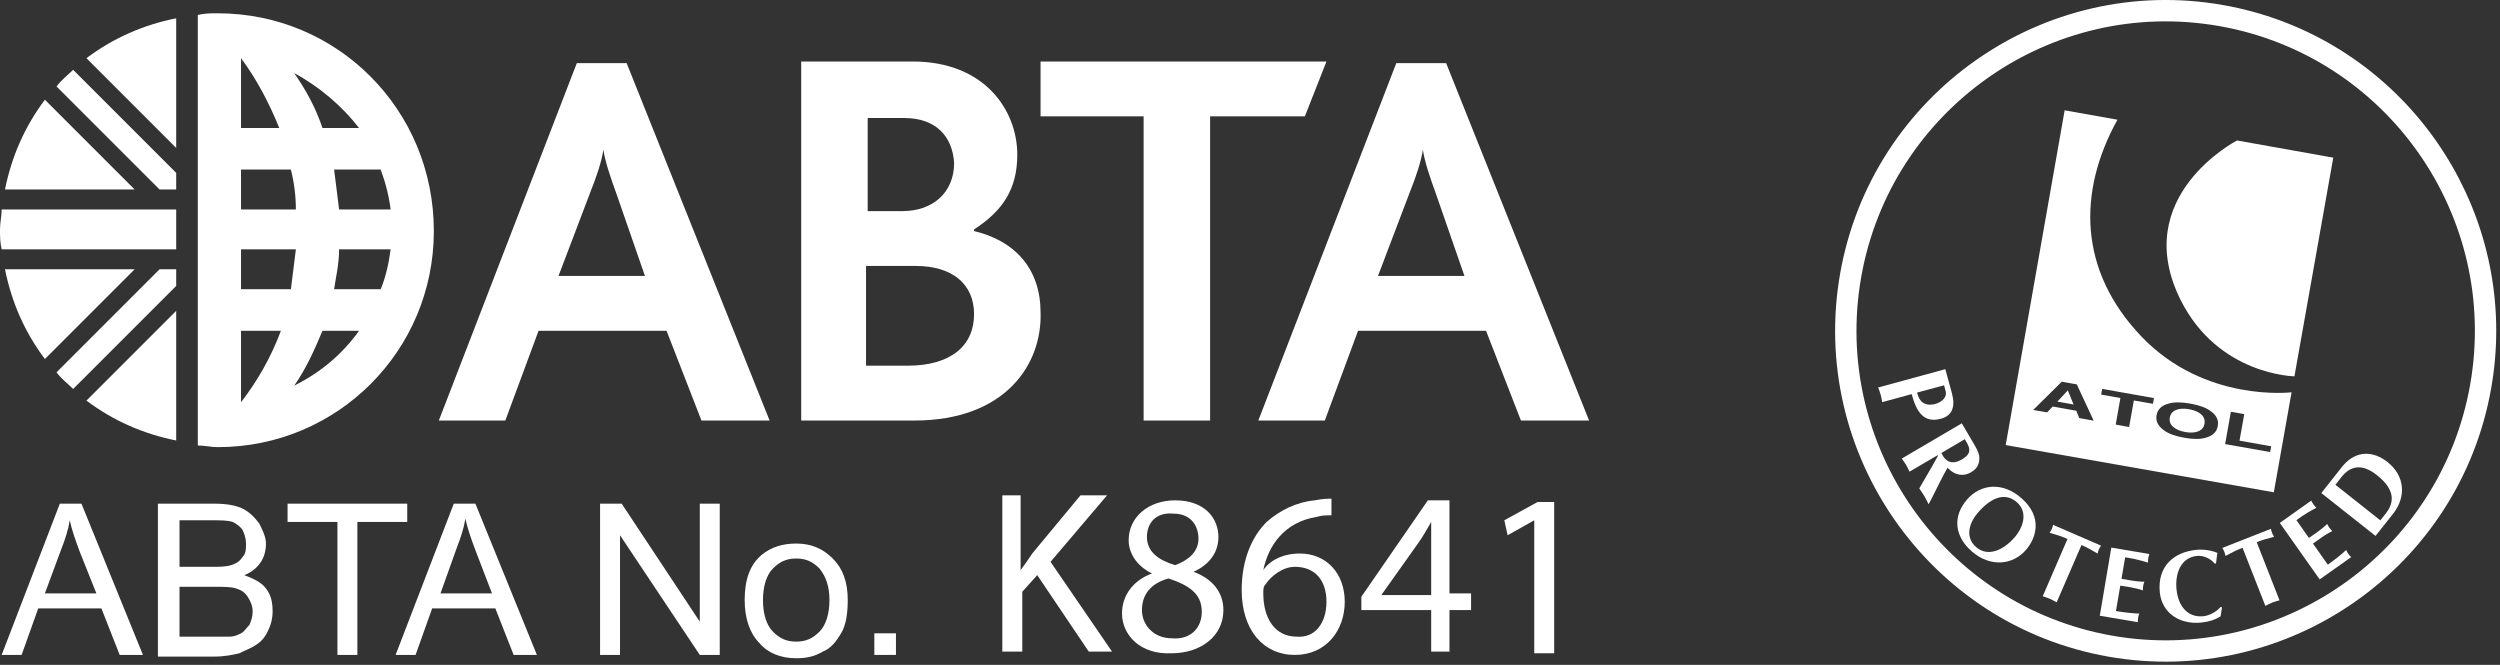 <?xml version="1.0" encoding="UTF-8"?> <svg xmlns="http://www.w3.org/2000/svg" width="188" height="50" viewBox="0 0 188 50" fill="none"><rect x="0" y="0" width="188" height="50" fill="#333333" stroke="none"/><path d="M172.542 28.299C172.542 28.299 166.829 28.224 163.991 22.574C160.076 14.764 168.225 10.563 168.225 10.563L175.462 11.856L172.542 28.299Z" fill="white"></path><path d="M164.629 30.776C164.231 30.706 163.9 30.718 163.639 30.83C163.378 30.934 163.22 31.125 163.17 31.398C163.121 31.671 163.204 31.907 163.415 32.09C163.626 32.285 163.929 32.413 164.326 32.487C164.724 32.558 165.051 32.541 165.312 32.434C165.573 32.33 165.731 32.139 165.776 31.862C165.826 31.593 165.743 31.357 165.536 31.166C165.333 30.98 165.026 30.847 164.629 30.776Z" fill="white"></path><path d="M154.711 30.201L155.933 30.42L155.502 29.355L154.711 30.201Z" fill="white"></path><path d="M161.045 25.316C156.281 20.332 156.239 14.412 159.231 9.002L155.262 8.297L150.829 33.469L170.992 37.02L172.326 29.5C172.326 29.5 165.809 30.296 161.045 25.316ZM156.36 31.439L156.136 30.888L154.363 30.569L153.948 31.009L152.896 30.83L155.042 28.705L156.173 28.904L157.445 31.634L156.36 31.439ZM161.903 30.366L160.465 30.114L160.109 32.111L159.102 31.928L159.454 29.931L158.008 29.674L158.087 29.244L161.977 29.936L161.903 30.366ZM166.775 32.04C166.704 32.475 166.402 32.769 165.876 32.914C165.478 33.038 164.935 33.043 164.252 32.918C163.56 32.794 163.054 32.608 162.723 32.355C162.28 32.036 162.093 31.659 162.172 31.224C162.251 30.781 162.553 30.486 163.079 30.35C163.477 30.23 164.02 30.226 164.703 30.35C165.391 30.47 165.896 30.656 166.232 30.909C166.675 31.22 166.862 31.593 166.775 32.04ZM170.715 33.995L167.33 33.395L167.761 30.963L168.767 31.141L168.411 33.138L170.793 33.56L170.715 33.995Z" fill="white"></path><path d="M158.82 47.8C146.197 45.566 137.737 33.474 139.962 20.838C142.187 8.202 154.272 -0.266 166.899 1.963C179.522 4.192 187.982 16.285 185.757 28.921C183.533 41.556 171.448 50.024 158.82 47.8ZM138.38 20.56C136.002 34.07 145.045 46.996 158.543 49.378C172.04 51.756 184.958 42.708 187.336 29.198C187.593 27.744 187.717 26.298 187.717 24.865C187.717 13.028 179.216 2.506 167.177 0.38C153.675 -2.002 140.762 7.055 138.38 20.56Z" fill="white"></path><path d="M144.159 29.525C144.213 29.683 144.262 29.853 144.345 29.994C144.606 30.437 145.074 30.499 145.522 30.379C146.114 30.217 146.421 29.811 146.317 29.43L146.193 28.974L144.159 29.525ZM141.541 30.242C141.507 30.052 141.478 29.861 141.425 29.679C141.375 29.496 141.304 29.318 141.238 29.14L146.288 27.761L146.785 29.575C147.063 30.59 146.802 31.257 145.969 31.485C144.656 31.845 144.117 30.963 143.757 29.637L141.541 30.242Z" fill="white"></path><path d="M145.99 34.066C146.33 34.795 146.86 34.944 147.539 34.547C147.631 34.489 147.726 34.431 147.85 34.319C148.331 33.896 147.987 33.432 147.751 33.026L145.99 34.066ZM147.527 31.833L148.351 33.237C148.534 33.544 148.828 34.016 148.844 34.381C148.869 34.87 148.687 35.242 148.24 35.504C147.593 35.885 146.943 35.711 146.454 35.172C146.036 35.91 145.671 36.672 145.29 37.43L145.029 37.923C144.925 37.716 144.83 37.509 144.71 37.306C144.594 37.107 144.457 36.92 144.329 36.73L145.253 35.139C145.377 34.932 145.572 34.571 145.733 34.281L145.708 34.232L143.595 35.47C143.508 35.3 143.438 35.122 143.339 34.961C143.243 34.795 143.123 34.642 143.015 34.484L147.527 31.833Z" fill="white"></path><path d="M148.745 38.544C148.095 39.294 147.738 40.38 148.6 41.138C149.487 41.913 150.651 41.374 151.488 40.421C152.138 39.679 152.532 38.528 151.67 37.77C150.874 37.074 149.872 37.26 148.745 38.544ZM148.269 41.457C147.001 40.342 146.798 38.851 147.937 37.546C148.94 36.403 150.58 36.208 152.01 37.459C153.642 38.892 153.12 40.471 152.345 41.361C151.372 42.488 149.673 42.687 148.269 41.457Z" fill="white"></path><path d="M154.661 45.293C154.495 45.206 154.325 45.107 154.156 45.032C153.982 44.949 153.795 44.904 153.613 44.837L155.477 40.529C154.98 40.313 154.516 40.172 154.131 40.065C154.189 39.974 154.255 39.883 154.301 39.779C154.342 39.684 154.363 39.572 154.392 39.468L158 41.034C157.942 41.121 157.88 41.212 157.834 41.312C157.789 41.411 157.768 41.523 157.739 41.627C157.346 41.395 156.956 41.171 156.529 40.984L154.661 45.293Z" fill="white"></path><path d="M161.633 41.664C161.604 41.763 161.559 41.879 161.546 41.983C161.526 42.082 161.534 42.203 161.53 42.31C161.082 42.173 160.581 42.024 159.811 41.908L159.537 43.528L160.316 43.661C160.656 43.719 160.971 43.744 161.256 43.748C161.223 43.847 161.178 43.959 161.165 44.063C161.149 44.166 161.149 44.286 161.149 44.394C160.879 44.307 160.573 44.228 160.237 44.166L159.446 44.038L159.119 45.952C159.889 46.076 160.407 46.126 160.875 46.142C160.842 46.242 160.797 46.354 160.784 46.461C160.768 46.561 160.768 46.681 160.768 46.789L157.905 46.304L158.771 41.179L161.633 41.664Z" fill="white"></path><path d="M167.094 45.678L166.99 46.345C166.559 46.623 166.033 46.772 165.524 46.818C163.895 46.975 162.57 46.093 162.416 44.535C162.226 42.55 163.506 41.515 165.159 41.349C165.66 41.299 166.282 41.374 166.746 41.577C166.7 41.838 166.679 42.103 166.646 42.372L166.547 42.381C166.224 41.999 165.71 41.759 165.221 41.805C163.958 41.925 163.564 43.184 163.672 44.303C163.8 45.604 164.525 46.457 165.693 46.341C166.166 46.291 166.688 45.997 166.998 45.637L167.094 45.678Z" fill="white"></path><path d="M171.419 45.144C171.237 45.198 171.046 45.243 170.872 45.314C170.694 45.388 170.524 45.475 170.354 45.562L168.639 41.192C168.134 41.391 167.707 41.614 167.355 41.809C167.33 41.705 167.313 41.593 167.268 41.49C167.23 41.391 167.172 41.299 167.119 41.204L170.773 39.767C170.797 39.87 170.818 39.982 170.86 40.077C170.901 40.185 170.959 40.276 171.013 40.367C170.578 40.483 170.135 40.599 169.704 40.769L171.419 45.144Z" fill="white"></path><path d="M173.809 37.645C173.863 37.745 173.905 37.852 173.971 37.935C174.029 38.022 174.116 38.105 174.19 38.184C173.772 38.404 173.316 38.652 172.691 39.116L173.631 40.454L174.282 39.998C174.559 39.8 174.799 39.597 175.007 39.402C175.056 39.497 175.102 39.605 175.168 39.688C175.226 39.775 175.313 39.858 175.388 39.936C175.131 40.069 174.857 40.222 174.58 40.421L173.934 40.877L175.052 42.464C175.682 42.008 176.088 41.681 176.432 41.357C176.481 41.453 176.527 41.56 176.589 41.647C176.651 41.734 176.734 41.817 176.809 41.896L174.439 43.57L171.44 39.323L173.809 37.645Z" fill="white"></path><path d="M179 39.129L179.406 38.619C180.057 37.799 180.144 36.837 178.743 35.731C177.621 34.841 176.755 35.023 176.084 35.868L175.624 36.456L179 39.129ZM176.183 35.027C177.248 33.78 178.553 33.962 179.535 34.741C180.885 35.81 180.935 37.397 179.966 38.627L178.64 40.301L174.563 37.078L176.183 35.027Z" fill="white"></path><path d="M16.375 1C15.875 1 15.375 1 14.875 1.125V3.75V32.5V33.5C15.375 33.5 15.875 33.625 16.375 33.625C25.375 33.625 32.625 26.375 32.625 17.375C32.625 8.25 25.375 1 16.375 1ZM22.25 18.75C22.125 19.75 22 20.75 21.875 21.75H18.125V18.75H22.25ZM18.125 15.75V12.75H21.875C22.125 13.75 22.25 14.75 22.25 15.75H18.125ZM25.5 18.75H29.375C29.25 19.75 29 20.875 28.625 21.75H25.125C25.25 20.875 25.5 19.875 25.5 18.75ZM25.5 15.75C25.375 14.75 25.25 13.75 25.125 12.75H28.625C29 13.75 29.25 14.75 29.375 15.75H25.5ZM27 9.625H24.25C23.75 8.125 23 6.75 22.125 5.5C24 6.5 25.75 8 27 9.625ZM21 9.625H18.125V4.375C19.25 5.875 20.25 7.75 21 9.625ZM18.125 30.25V24.875H21.125C20.375 26.875 19.375 28.625 18.125 30.25ZM22.125 29C23 27.75 23.625 26.375 24.25 24.875H27C25.75 26.625 24.125 28 22.125 29Z" fill="white"></path><path d="M68.75 31.625H60.25V4.625H68.625C74.125 4.625 76.5 8.375 76.5 11.625C76.5 14.25 75.375 15.875 73.25 17.25V17.375C76.375 18.125 78.25 20.25 78.25 23.5C78.375 27.375 75.625 31.625 68.75 31.625ZM68 8.875H65.25V15.875H67.875C70.125 15.875 71.75 14.5 71.75 12.25C71.625 10.25 70.375 8.875 68 8.875ZM68.875 20H65.125V27.5H68.25C71.5 27.5 73.25 26 73.25 23.625C73.25 21.375 71.625 20 68.875 20Z" fill="white"></path><path d="M98.125 8.75H91V31.625H86V8.75H78.25V4.625H99.75L98.125 8.75Z" fill="white"></path><path d="M52.75 31.625L50.125 24.875H40.5L38 31.625H33L43.375 4.75H47.125L57.875 31.625H52.75ZM46.375 14.625C45.875 13.25 45.5 12.125 45.375 11.25C45.25 12.125 44.875 13.25 44.375 14.5L42 20.75H48.5L46.375 14.625Z" fill="white"></path><path d="M114.375 31.625L111.75 24.875H102.125L99.625 31.625H94.625L105 4.75H108.75L119.5 31.625H114.375ZM108 14.625C107.5 13.25 107.125 12.125 107 11.25C106.875 12.125 106.5 13.25 106 14.5L103.625 20.75H110.125L108 14.625Z" fill="white"></path><path d="M13.25 14.25V13L5.5 5.25C5.125 5.625 4.625 6 4.25 6.5L12 14.25H13.25Z" fill="white"></path><path d="M13.25 20.25V21.5L5.5 29.25C5.125 28.875 4.625 28.5 4.25 28L12 20.25H13.25Z" fill="white"></path><path d="M13.25 15.75H0.125C0.125 16.25 0 16.75 0 17.25C0 17.75 4.74975e-07 18.25 0.125 18.75H13.25V15.75Z" fill="white"></path><path d="M3.375 7.5C1.875 9.5 0.875 11.75 0.375 14.25H10.125L3.375 7.5Z" fill="white"></path><path d="M13.25 11.125V1.375C10.75 1.875 8.5 2.875 6.5 4.375L13.25 11.125Z" fill="white"></path><path d="M6.5 30.125C8.5 31.625 10.75 32.625 13.25 33.125V23.375L6.5 30.125Z" fill="white"></path><path d="M10.125 20.25H0.375C0.875 22.75 1.875 25 3.375 27L10.125 20.25Z" fill="white"></path><path d="M0.125 49.25L4.5 37.875H6.125L10.75 49.25H9L7.625 45.75H2.875L1.625 49.25H0.125ZM3.375 44.625H7.25L6 41.5C5.625 40.5 5.375 39.75 5.25 39.125C5.125 39.875 4.875 40.625 4.625 41.25L3.375 44.625Z" fill="white"></path><path d="M11.875 49.25V37.875H16.125C17 37.875 17.75 38 18.25 38.25C18.75 38.5 19.125 38.875 19.5 39.375C19.75 39.875 20 40.375 20 40.875C20 41.375 19.875 41.875 19.625 42.25C19.375 42.625 19 43 18.375 43.25C19 43.5 19.625 43.75 20 44.25C20.375 44.75 20.5 45.25 20.5 46C20.5 46.5 20.375 47 20.125 47.5C19.875 48 19.625 48.25 19.25 48.5C18.875 48.75 18.5 48.875 18 49.125C17.5 49.25 16.875 49.375 16.125 49.375H11.875V49.25ZM13.375 42.625H15.875C16.5 42.625 17 42.625 17.375 42.5C17.75 42.375 18 42.25 18.25 41.875C18.5 41.625 18.5 41.25 18.5 40.875C18.5 40.5 18.375 40.125 18.25 39.875C18.125 39.625 17.75 39.375 17.5 39.25C17.125 39.125 16.625 39.125 15.75 39.125H13.5V42.625H13.375ZM13.375 47.875H16.25C16.75 47.875 17.125 47.875 17.25 47.875C17.625 47.875 17.875 47.75 18.125 47.625C18.375 47.5 18.5 47.25 18.75 47C18.875 46.75 19 46.375 19 46C19 45.625 18.875 45.25 18.625 44.875C18.375 44.5 18.125 44.375 17.75 44.25C17.375 44.125 16.75 44.125 16.125 44.125H13.5V47.875H13.375Z" fill="white"></path><path d="M25.375 49.25V39.25H21.625V37.875H30.625V39.25H26.875V49.25H25.375Z" fill="white"></path><path d="M29.75 49.25L34.125 37.875H35.75L40.375 49.25H38.625L37.25 45.75H32.5L31.25 49.25H29.75ZM33.125 44.625H37L35.75 41.375C35.375 40.375 35.125 39.625 35 39C34.875 39.75 34.625 40.5 34.375 41.125L33.125 44.625Z" fill="white"></path><path d="M45.125 49.25V37.875H46.75L52.625 46.75V37.875H54.125V49.25H52.625L46.625 40.25V49.25H45.125Z" fill="white"></path><path d="M56 45.125C56 43.625 56.375 42.5 57.25 41.75C58 41.125 58.875 40.875 59.875 40.875C61 40.875 61.875 41.25 62.625 42C63.375 42.75 63.75 43.75 63.75 45.125C63.75 46.125 63.625 47 63.25 47.625C62.875 48.25 62.5 48.75 61.875 49C61.25 49.375 60.625 49.5 59.875 49.5C58.75 49.5 57.75 49.125 57.125 48.375C56.375 47.625 56 46.5 56 45.125ZM57.375 45.125C57.375 46.125 57.625 47 58.125 47.5C58.625 48 59.125 48.25 59.875 48.25C60.625 48.25 61.125 48 61.625 47.5C62.125 47 62.375 46.125 62.375 45.125C62.375 44.125 62.125 43.375 61.625 42.75C61.125 42.25 60.625 42 59.875 42C59.125 42 58.625 42.25 58.125 42.75C57.625 43.25 57.375 44.125 57.375 45.125Z" fill="white"></path><path d="M67.375 47.625H65.75V49.25H67.375V47.625Z" fill="white"></path><path d="M75.25 37.25H76.75V42.875C77.125 42.375 77.375 42 77.625 41.625L81.25 37.25H83.25L79 42.25L83.625 49H81.875L78 43.25L76.875 44.5V49H75.375V37.25H75.25Z" fill="white"></path><path d="M84.375 46.125C84.375 44.75 85.25 43.625 86.625 43.125C85.375 42.5 84.875 41.5 84.875 40.625C84.875 38.875 86.375 37.625 88.375 37.625C90.625 37.625 91.625 39 91.625 40.375C91.625 41.375 91.125 42.375 89.75 43C91.125 43.5 92 44.5 92 45.875C92 47.875 90.25 49.125 88.125 49.125C85.75 49.25 84.375 47.75 84.375 46.125ZM90.375 46C90.375 44.625 89.375 44 87.875 43.5C86.5 43.875 85.875 44.75 85.875 45.875C85.875 47 86.75 48 88.125 48C89.5 48.125 90.375 47.25 90.375 46ZM86.25 40.375C86.25 41.5 87.125 42.125 88.375 42.5C89.375 42.125 90.125 41.5 90.125 40.5C90.125 39.625 89.625 38.625 88.25 38.625C86.875 38.5 86.25 39.375 86.25 40.375Z" fill="white"></path><path d="M100.125 38.75C99.75 38.75 99.375 38.75 99 38.875C96.625 39.25 95.375 41 95 42.875C95.5 42.125 96.5 41.625 97.75 41.625C99.75 41.625 101.125 43.125 101.125 45.25C101.125 47.375 99.75 49.25 97.375 49.25C95 49.25 93.375 47.375 93.375 44.375C93.375 42.125 94.125 40.375 95.25 39.25C96.25 38.375 97.5 37.75 98.875 37.625C99.5 37.5 99.875 37.5 100.125 37.5V38.75ZM99.75 45.25C99.75 43.625 98.875 42.625 97.375 42.625C96.5 42.625 95.625 43.25 95.125 44C95 44.125 95 44.375 95 44.625C95 46.5 95.875 47.875 97.5 47.875C98.875 48 99.75 46.875 99.75 45.25Z" fill="white"></path><path d="M107.625 49V45.875H102.375V44.875L107.375 37.625H109V44.625H110.625V45.875H109V49H107.625ZM107.625 44.75V41C107.625 40.375 107.625 39.875 107.625 39.25C107.25 39.875 107 40.375 106.625 40.875L103.875 44.75H107.625V44.75Z" fill="white"></path><path d="M115.375 39.125L113.375 40.25L113.125 39.125L115.625 37.75H116.875V49.125H115.375V39.125Z" fill="white"></path></svg> 